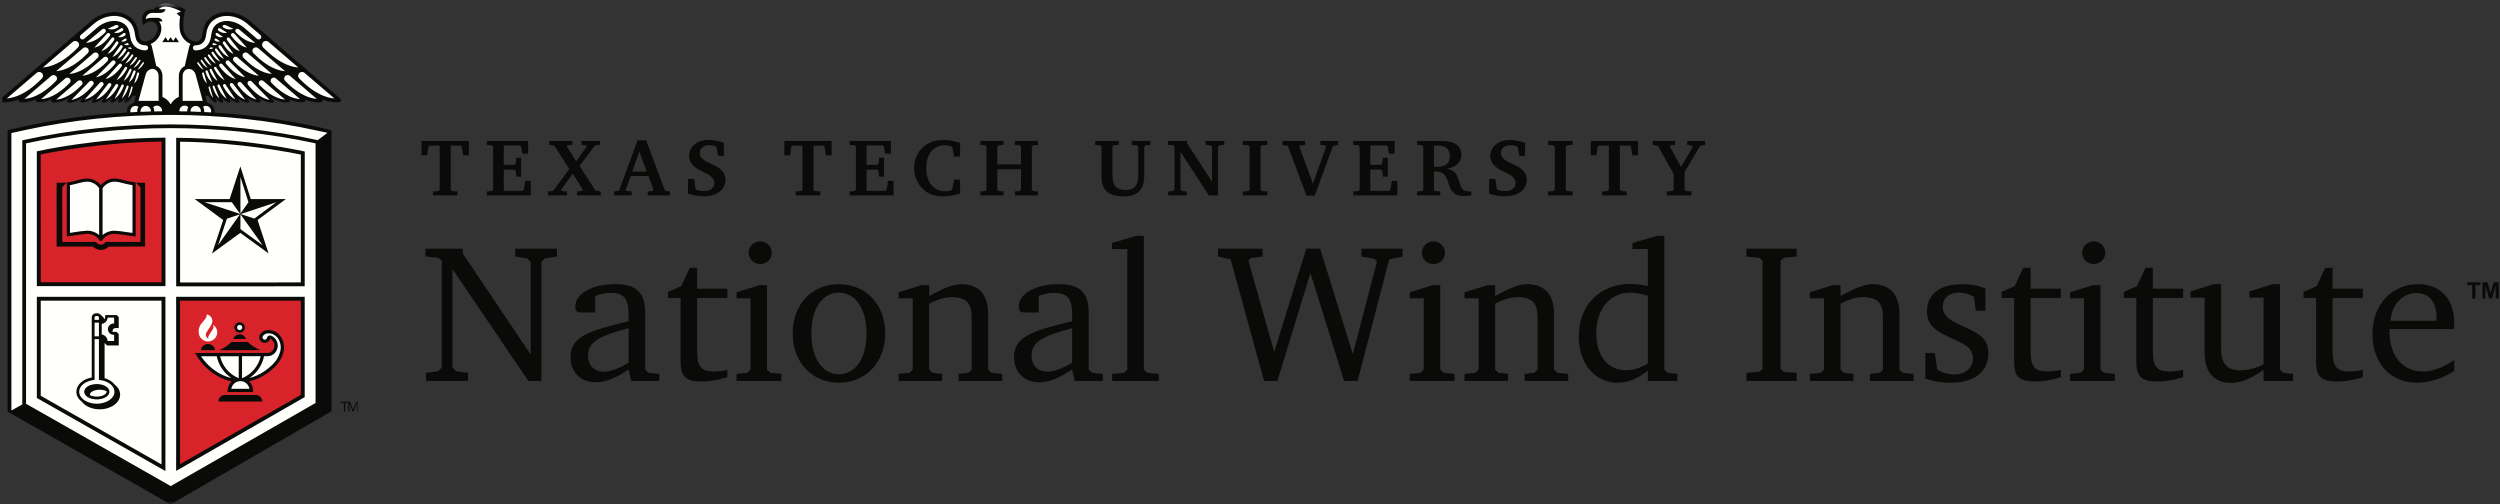 <svg height="93" viewBox="0 0 461 93" width="461" xmlns="http://www.w3.org/2000/svg" xmlns:xlink="http://www.w3.org/1999/xlink"><rect x="0" y="0" width="461" height="93" fill="#333333" stroke="none"/><mask id="a" fill="#fff"><path d="m0.0.512h66.035v92.488h-66.035z" fill="#fff" fill-rule="evenodd"/></mask><g fill="none" fill-rule="evenodd"><path d="m1.611 75.778.001-51.632 2.65-.583c6.14-1.353 12.652-2.236 19.358-2.623l-.005-.205h-.084v-.263c0-.699.505-1.298 1.201-1.423l.064-.011.396-1.452h-.815l-.028.056c-.489.951-1.099 1.165-1.104 1.168-.015.002-.028.002-.039.002-.05 0-.077-.013-.095-.031-.036-.033-.051-.082-.037-.129l.122-.43-.177-.095c-.526.589-.995.706-1.001.707-.005.001-.013.001-.018.001-.057 0-.089-.016-.112-.043-.031-.036-.04-.087-.023-.134l.192-.475-.171-.111c-.665.664-1.22.753-1.244.757-.002 0-.004 0-.006 0-.057 0-.096-.019-.121-.052-.028-.041-.031-.092-.01-.136l.227-.447-.161-.122c-.876.751-1.564.784-1.595.785-.051 0-.094-.025-.119-.065-.024-.043-.022-.095.004-.138l.295-.446-.149-.136c-1.0.763-1.767.785-1.85.785-.058-.001-.104-.029-.123-.074-.024-.044-.017-.096.012-.134l.398-.525-.144-.145c-1.054.724-1.867.803-2.166.803-.065 0-.103-.003-.112-.005-.049-.005-.09-.037-.108-.083-.009-.078.003-.109.025-.133l.354-.394-.133-.154c-1.108.71-1.964.816-2.377.816-.123 0-.198-.011-.212-.013-.049-.009-.089-.042-.105-.088-.015-.046-.004-.096.029-.131l.44-.45-.126-.16c-1.177.66-2.101.797-2.67.797-.304 0-.475-.042-.48-.044-.058-.013-.101-.057-.114-.113-.014-.057.005-.114.05-.152l.052-.045-.108-.172c-.952.404-1.703.489-2.165.489-.347 0-.543-.047-.551-.051-.066-.015-.114-.065-.131-.13-.013-.049.004-.106.045-.153l-.119-.161c-1.036.432-1.853.523-2.355.523-.384 0-.601-.051-.623-.058-.08-.02-.139-.079-.158-.157-.01-.043-.001-.09.03-.144l.133-.245-.262.1c-1.055.407-1.888.493-2.4.493-.426 0-.666-.057-.693-.063-.09-.024-.161-.093-.18-.183-.023-.09.008-.184.079-.245l5.073-4.343s11.741-10.11 11.772-10.138c1.193-.956 2.631-1.484 4.043-1.484 1.326 0 2.501.474 3.311 1.331.616.657.994 1.565 1.124 2.7.066.493.172.869.473 1.112.218.177.5.268.815.268.623 0 1.3-.354 1.768-.925.748-.908.8-2.096.118-2.648-.227-.184-.516-.279-.833-.279-.369 0-.756.125-1.116.363l-.32.265-.136-.995c0-.936.796-1.708 1.77-1.708h.456l.028-.061c.089-.195.364-.676 1.018-.937.295-.118.631-.179.996-.179.88 0 1.968.344 3.236 1.024l.312.202-.051.176c-.009.021-.683 2.342-.166 3.947.103.276.274.577.476.828.469.564 1.171.928 1.792.928.062 0 .123-.003.18-.011.233-.047.457-.143.602-.26.222-.176.352-.43.434-.842l.011-.056c.01-.053.019-.106.027-.169.032-.285.083-.563.148-.826.188-.786.514-1.432.973-1.919.809-.856 1.984-1.326 3.308-1.326 1.42 0 2.86.528 4.062 1.488l13.79 11.867 3.041 2.605c.07.061.1.155.08.245-.022.09-.091.159-.184.183-.026.006-.27.063-.692.063-.511 0-1.347-.086-2.403-.495l-.266-.103.139.248c.029.055.039.103.029.145-.019.078-.079.137-.157.157-.025.006-.24.058-.624.058-.502 0-1.318-.091-2.354-.524l-.119.162c.025.028.064.084.045.154-.014.064-.065.114-.128.129-.021.006-.213.051-.553.051-.46 0-1.209-.084-2.161-.487l-.108.171.054.046c.042.037.06.095.049.151-.014.057-.058.1-.116.113-.008.002-.176.044-.482.044-.57 0-1.492-.138-2.667-.794l-.125.16.436.447c.033.034.044.086.029.131-.014.046-.056.079-.105.088-.015.002-.087.013-.211.013-.413 0-1.271-.106-2.379-.817l-.133.154.353.396c.033.036.043.088.026.133-.017.046-.058.078-.108.083-.01.002-.049.005-.11.005-.3 0-1.11-.079-2.164-.803l-.143.146.398.524c.031.037.036.09.014.134-.022.045-.066.073-.114.074 0 0 0 0-.002 0-.095 0-.867-.024-1.87-.796l-.15.138.302.455c.027.043.029.095.003.138-.023.041-.067.065-.113.065-.033-.001-.722-.033-1.595-.784l-.161.123.225.445c.024.044.018.095-.011.136-.025.033-.064.053-.106.053-.041-.005-.605-.095-1.273-.765l-.17.11.193.483c.018.047.01.097-.024.134-.024.03-.059.046-.099.046-.033-.005-.502-.122-1.022-.704l-.177.098.122.419c.013.048 0 .097-.036.13-.026.024-.058.036-.091.036-.05-.011-.662-.224-1.153-1.176l-.03-.056h-.803l.393 1.45.067.01c.723.111 1.246.712 1.246 1.426v.263h-.314l-.006.205c6.667.397 13.271 1.306 19.631 2.706l2.167.534.009 51.539-29.465 17.043z" fill="#fffffe"/><path d="m52.082 65.217c-.248.776-.704 1.562-1.219 2.095-.211.219-.296.308-.331.353l.004-.014c-.845.836-1.821 1.514-2.899 2.012-.504.235-1.081.424-1.712.564l-.19.038.14.131c.445.424.691.991.691 1.595v.199h-4.482v-.199c0-.6.243-1.167.686-1.59l.141-.135-.192-.038c-.516-.108-.987-.245-1.398-.412-2.093-.849-3.87-2.386-5.009-4.325l-.175-.299c1.535-.003 13.164-.006 13.164-.006.742 0 1.334-.568 1.411-1.349.003-.042.005-.082.005-.123 0-.574-.338-1.097-.862-1.336l-.099-.045-.04.102c-.096.249-.241.523-.571.647-.097.035-.204.052-.309.052-.394 0-.75-.245-.887-.61-.111-.308-.042-.668.181-.937.196-.231.422-.397.668-.487.231-.088.48-.134.745-.134.558 0 1.122.199 1.586.557.769.647 1.184 1.643 1.138 2.728-.013.28-.07.588-.186.966zm-15.009-5.461c.622-.822 1.172-1.211 1.022-1.793.637.162 1.044.557 1.053 1.235 0 .276-.074.534-.212.753l-.884 1.378c-.059.112-.1.25-.1.384 0 .33.196.61.479.739-.013-.049-.035-.141-.035-.196 0-.146.048-.296.123-.41.333-.562.691-.993.816-1.366.026-.073.04-.192.038-.274 0-.125-.052-.254-.114-.348.474.293.79.802.799 1.401.019.931-.759 1.69-1.703 1.709-.829-.006-1.542-.63-1.683-1.417-.131-.578-.014-1.246.401-1.794zm7.124-.227c.478 0 .867.386.867.858 0 .472-.389.857-.867.857s-.866-.385-.866-.857c0-.472.388-.858.866-.858zm-11.358-4.439v31.124l22.991-13.192v-17.932zm-20.044-21.035.086-.014c.53-.088.984-.205 1.359-.307.569-.157 1.106-.304 1.771-.341.037-.001.072-.003.109-.003.838 0 1.763.518 2.252 1.257l.016.027-.002 8.903-.171-.149c-.572-.495-1.325-.779-2.07-.779-.052 0-.105 0-.155.004-.862.047-1.506.151-2.251.268l-.945.142zm6.02.61.017-.027c.486-.734 1.41-1.249 2.246-1.249.038 0 .071.002.109.003.666.037 1.202.186 1.771.341.476.13 1.14.249 1.492.307l.087.014v9.009l-.119-.018c-.337-.051-.955-.124-.955-.124-.75-.118-1.395-.22-2.255-.268-.051-.004-.104-.004-.157-.004-.744 0-1.497.283-2.067.776l-.172.15zm-11.662 17.739 23.0.007v-26.671c-12.425.079-23.006 2.452-23.006 2.452z" fill="#d8232a" mask="url(#a)"/><g fill="#0a0b09"><path d="m64.544 74.07.578 1.524.579-1.524h.335v1.815h-.231v-1.509h-.005l-.572 1.509h-.207l-.573-1.509h-.005v1.509h-.229v-1.815zm-1.75.203v-.203h1.466v.203h-.612v1.612h-.243v-1.612zm-44.414-2.407c.509 0 .939.108 1.256.267.01.035.023.069.023.105 0 .424-.743.895-1.808.895-.506 0-.936-.107-1.251-.266-.01-.034-.023-.073-.023-.108 0-.43.724-.893 1.804-.893zm-.53 1.783c.057 0 .111-.004.168-.007 1.052-.045 1.89-.491 2.104-1.097.035-.098.057-.2.057-.307 0-.794-1.025-1.416-2.33-1.416-1.303 0-2.326.622-2.326 1.416 0 .792 1.022 1.411 2.326 1.411zm-3.251-1.411c0-1.047 1.1-1.954 2.616-2.153l.225-.03v-7.523h.8v7.523l.227.03c1.53.197 2.641 1.103 2.641 2.153 0 1.215-1.461 2.206-3.257 2.206-1.667 0-3.042-.855-3.227-1.953-.014-.083-.024-.167-.024-.253zm2.84-10.22h.8v-2.518h-.8zm0-3.465c0-.065.028-.122.066-.169.049-.058.119-.097.205-.097h.257c.152 0 .272.119.272.266v.431h-.8zm1.321 1.174c.608-.107 1.008-.524 1.092-1.157.256-.002.893-.002 1.192-.002v1.08c-.037 0-.092 0-.092 0-.582 0-1.055.474-1.055 1.058 0 .571.473 1.038 1.055 1.038h.092v1.142c-.299 0-.936 0-1.191 0-.084-.653-.489-1.096-1.093-1.212zm-3.682 14.352c.647.836 1.883 1.4 3.3 1.4 2.083 0 3.775-1.22 3.775-2.721 0-.701-.374-1.346-.994-1.828-.41-.534-1.067-.962-1.872-1.2v-6.475l.457.453h2.153l-.004-2.122-.397-.386h-.734l-.014-.149c0-.31.252-.561.56-.561h.589l-.003-2.028-.369-.369h-.001v-.001l-.241.001h-1.63v.002h-.241v.235c0 .254-.058.437-.144.575-.03-.138-.1-.265-.195-.363h.001l-.01-.011c-.005-.005-.011-.011-.016-.014l-.559-.556-.01-.002c-.139-.117-.316-.19-.513-.19h-.257c-.444 0-.791.344-.791.782v11.055c-1.658.298-2.839 1.376-2.839 2.63 0 .711.381 1.357 1 1.841zm32.918-9.512-7.579.009.433-.214c.696-.338 1.3-.764 1.79-1.261l.033-.037h3.026l.033.037c.519.552 1.305.982 1.846 1.255zm-8.329 0h-2.619c.084-.635.637-1.132 1.306-1.132.67 0 1.224.497 1.313 1.132zm4.529-4.659c.266 0 .484.215.484.479 0 .264-.218.478-.484.478-.266 0-.483-.214-.483-.478 0-.264.217-.479.483-.479zm0 1.439c.535 0 .97-.431.97-.96 0-.53-.434-.961-.97-.961-.535 0-.97.431-.97.961 0 .529.434.96.97.96zm-4.228 4.344c.331 1.656 1.323 3.094 2.706 4.014-.405-.091-.798-.205-1.162-.351-1.817-.738-3.361-2.037-4.445-3.662.306 0 1.442-.001 2.901-.001zm4.053-.002v4.016c-.025.002-.049.002-.073.007-1.697-.723-2.962-2.223-3.361-4.021 1.076-.001 2.277-.001 3.434-.002zm1.974 6.001c-.546 0-2.796 0-3.343 0 .149-.796.825-1.412 1.674-1.412.846 0 1.52.616 1.668 1.412zm-1.365-6.002c1.348-.001 2.588-.001 3.44-.001-.397 1.801-1.664 3.301-3.363 4.026-.025-.005-.053-.005-.077-.007zm4.592-.001c1.027.045 1.889-.729 1.992-1.805.072-.854-.421-1.65-1.225-1.989-.017-.006-.196-.036-.196-.036-.222 0-.423.129-.515.33l-.009.021c-.087.243-.17.355-.297.403-.218.076-.464-.038-.547-.257-.06-.17.009-.343.093-.447.14-.161.296-.277.461-.339.641-.247 1.38-.006 1.83.341.64.541.991 1.391.954 2.321-.011.237-.063.503-.164.837-.226.706-.639 1.417-1.103 1.901-.001 0-.316.33-.316.33-.805.794-1.733 1.438-2.757 1.91-.444.208-.932.374-1.438.497 1.384-.924 2.375-2.363 2.704-4.018zm-7.942 4.226c.442.177.922.315 1.418.417-.44.424-.717 1.009-.717 1.662v.304h4.687v-.304c0-.655-.277-1.244-.721-1.667.612-.135 1.203-.323 1.735-.57 1.087-.505 2.073-1.185 2.928-2.031 0-.001.329-.342.329-.342.525-.546.989-1.345 1.242-2.137.118-.39.177-.702.191-.991.048-1.117-.383-2.143-1.178-2.814-.726-.559-1.677-.728-2.432-.437-.262.095-.503.272-.713.517-.248.299-.322.695-.198 1.039.199.531.796.805 1.33.619.368-.139.528-.441.631-.708.476.217.8.708.8 1.243 0 .037 0 .075-.004.112-.072.759-.651 1.287-1.371 1.255-.014 0-13.279.009-13.279.009l.266.452c1.149 1.959 2.945 3.513 5.058 4.37zm7.099 4.126h-8.114c0-.672.578-1.207 1.256-1.207h5.614c.676 0 1.245.534 1.245 1.207zm-2.996-11.525h-2.401l.119-.222c.217-.399.631-.645 1.08-.645.458 0 .87.246 1.082.647zm-28.257-17.049h-6.684v-11.77h1.811l-.769.823.012 10.095h6.213c.18.299.504.498.879.498.374 0 .702-.199.878-.498h6.431v-10.074l-.81-.844h1.667v11.77l-6.707.002c-.366.378-.886.624-1.46.624-.575 0-1.095-.245-1.462-.626zm-4.228-2.521c0-.611 0-8.365 0-8.803.507-.086.952-.196 1.37-.311.562-.153 1.094-.298 1.748-.336.828-.045 1.781.47 2.269 1.208l-.002 8.648c-.614-.533-1.468-.846-2.301-.8-.864.047-1.51.15-2.26.269 0 0-.488.073-.825.124zm6.02-8.25c.486-.733 1.434-1.244 2.263-1.199.653.037 1.184.183 1.748.336.418.115.996.226 1.504.311v8.803c-.338-.051-.958-.124-.958-.124-.75-.12-1.396-.222-2.262-.269-.833-.046-1.685.265-2.299.796zm-2.902 8.434c.928-.049 1.886.435 2.331 1.181l.01-.006c.05.079.138.135.246.135.101 0 .188-.057.236-.137l.012.007c.442-.746 1.398-1.23 2.33-1.18.835.048 1.467.148 2.202.263l1.638.228-.003-.338v-9.636l-.255-.033c-.587-.077-1.208-.211-1.678-.341-.594-.162-1.156-.314-1.872-.355-.947-.052-1.983.446-2.615 1.221-.635-.775-1.672-1.273-2.616-1.221-.715.041-1.277.192-1.87.355-.471.13-.957.264-1.546.341l-.255.033v9.972l1.503-.227c.734-.115 1.367-.215 2.201-.263zm21.67-5.848h4.875.178l1.554 2.167-.001.002zm2.533 7.929c.408-1.224 1.615-4.851 1.615-4.851s-.014-.01-.028-.021l2.43-.81zm4.118-5.699 4.076 5.684c.002.009.005.018.009.026-.992-.719-3.859-2.803-4.084-2.969zm0-6.867c.406 1.27 1.479 4.637 1.479 4.637h.011l-1.49 2.105zm6.629 4.641c-.927.686-3.617 2.682-4.071 3.02l-2.513-.826zm-11.863 9.452s4.894-3.561 5.212-3.792c.318.231 5.209 3.787 5.209 3.787s-1.908-5.799-2.028-6.163c.308-.228 5.208-3.861 5.208-3.861s-6.073 0-6.466 0c-.117-.371-1.92-6.021-1.92-6.021l-.279.85s-1.569 4.805-1.69 5.172c-.39 0-6.443 0-6.443 0s4.936 3.633 5.247 3.861c-.121.365-2.052 6.167-2.052 6.167zm16.367 26.08c-.344.198-21.249 12.194-22.272 12.782 0-1.174 0-29.468 0-30.151h22.272zm.719-18.082h-23.71v32.099l23.71-13.608zm-26.395-2.68c-.687-.001-21.597-.005-22.281-.005 0-.682-.006-23.016-.006-23.569 1.665-.351 11.25-2.267 22.288-2.377zm-22.726-24.209-.28.063.005 24.852 23.719.006v-27.385l-.362.002c-12.323.078-22.978 2.437-23.083 2.461zm48.4 24.233c-.686.001-21.574.006-22.259.007 0-.684 0-25.256 0-25.954 11.033.111 20.604 2.028 22.266 2.38-.001.553-.008 22.885-.008 23.567zm.728-24.14-.281-.062c-.108-.024-10.743-2.383-23.065-2.462l-.362-.002v27.385l23.699-.006zm-26.412 57.696c-1.018-.58-21.923-12.465-22.271-12.661 0-.394 0-16.851 0-17.528h22.271zm-22.99-30.901v18.652l23.709 13.476v-32.129zm52.923-37.046c-1.219-.474-2.778-1.407-4.534-3.231l-.002-.001c-.089-.091-.194-.244-.202-.456 0-.011-.002-.022-.002-.034 0-.18.066-.347.188-.478.126-.135.296-.213.478-.218.2-.013.381.046.519.169.002.001 1.556 1.332 3.103 2.659.663.568 1.318 1.131 1.856 1.592.125.108.243.208.354.304.062.05.124.106.179.153-.471-.03-1.129-.144-1.937-.456zm-3.368 0c-1.045-.459-2.33-1.288-3.762-2.776-.08-.086-.176-.227-.189-.417 0-.011 0-.019 0-.031 0-.156.059-.307.168-.424.114-.123.268-.195.434-.202.186-.01.348.043.464.149.001 0 .831.713 1.846 1.584.438.376.908.78 1.366 1.172.39.336.768.658 1.101.946.233.201.447.385.628.54-.484-.031-1.189-.159-2.057-.54zm-3.108 0c-.9-.431-1.978-1.161-3.169-2.399-.001-.002-.003-.002-.004-.004-.101-.1-.161-.232-.172-.382-.001-.007-.001-.014-.001-.022 0-.292.246-.556.548-.57.162-.007.314.044.425.141.001.001 2.296 1.971 3.772 3.236.258.219.491.422.682.585-.475-.029-1.192-.158-2.083-.585zm-2.823 0c-.748-.401-1.617-1.029-2.566-2.018-.004-.003-.006-.006-.009-.01-.085-.08-.137-.198-.141-.324 0-.01-.001-.019-.001-.031 0-.126.045-.244.132-.337.092-.102.216-.16.351-.167.144-.005.276.038.375.124.002.002 1.889 1.623 3.216 2.762.297.257.567.487.783.671-.478-.032-1.217-.179-2.139-.671zm-2.481 0c-.652-.418-1.399-1.057-2.192-2.047 0 0 0-.001-.001-.002-.067-.084-.106-.196-.106-.314 0-.002 0-.003 0-.003.012-.249.218-.436.478-.428.122 0 .24.051.312.136.005.004 1.502 1.537 2.593 2.659.274.28.524.536.716.733-.413-.064-1.043-.248-1.801-.733zm-2.092 0c-.586-.398-1.258-1.009-1.96-1.954 0-.001-.002-.003-.002-.004-.051-.064-.076-.143-.076-.229 0-.011 0-.021 0-.032.008-.106.057-.2.137-.268.078-.065.176-.096.276-.087.113.009.215.058.279.13.001.002 1.263 1.404 2.199 2.444.226.251.434.482.6.666-.355-.081-.86-.262-1.454-.666zm-1.822 0c-.487-.396-1.038-.989-1.591-1.88 0 0 0-.001-.001-.001-.037-.058-.055-.118-.055-.176 0-.018.001-.035.005-.055.029-.175.196-.292.38-.264.083.015.164.064.212.126.001.003.958 1.261 1.711 2.25.193.252.372.489.52.681-.306-.105-.716-.305-1.181-.681zm-1.549 0c-.42-.385-.881-.947-1.327-1.791-.021-.043-.031-.088-.031-.128 0-.02.003-.043.011-.063.015-.081.055-.137.112-.173.063-.041.138-.053.207-.036.072.017.132.058.167.118.002.003.755 1.146 1.367 2.074.153.233.297.454.419.638-.253-.114-.573-.314-.925-.638zm-1.298 0c-.353-.383-.735-.949-1.071-1.797-.014-.043-.021-.077-.021-.102 0-.03.006-.049.013-.066.042-.114.168-.175.284-.135.057.02.107.061.128.107.002.002.559 1.102 1.011 1.993.095.189.188.369.267.525-.18-.115-.39-.284-.611-.525zm-1.161 0c-.281-.367-.574-.899-.804-1.678s-.001-.002-.001-.004c.001.002.001.002.001.003 0-.003.004-.127.004-.127.022-.048.059-.082.104-.098.041-.014.083-.013.121.004.071.033.092.068.101.096.001.004.395.982.722 1.804.066.164.13.322.187.465-.134-.113-.284-.267-.435-.465zm-.998 0c-.219-.353-.433-.855-.566-1.576.004.027.005-.03 0-.002l.019-.1c.037-.063.124-.087.192-.051.025.018.044.049.048.068.002.011.26.902.477 1.661.039.134.076.263.11.382-.09-.1-.187-.229-.281-.382zm-1.748-4.121c.001.012 0-.018 0-.005l.014-.119c.055-.086.166-.117.254-.067.002.001.083.106.083.106.001.004.374 1.307.544 1.901-.27-.216-.699-.714-.895-1.815zm.7 5.956c.533 0 .967.425.967.948v.252c-.425-.025-.853-.046-1.278-.065v-.187c0-.288-.085-.554-.225-.785.153-.104.337-.164.535-.164zm22.408 4.97c-.674.533-1.612 1.202-1.791 1.344-8.627-1.887-18.194-2.901-27.095-2.901-8.959 0-18.432.967-27.11 2.88l-.271.06v48.697l-2.01 1.125s0-50.627 0-51.165c.413-.091 2.268-.5 2.268-.5 8.824-1.942 18.012-2.845 27.123-2.845 9.11 0 18.329.986 27.155 2.929 0 0 1.102.237 1.732.377zm-2.188 49.814-26.71 15.324-26.678-15.18s0-47.489 0-48.017c8.545-1.862 17.873-2.812 26.689-2.812 8.815 0 18.154.947 26.698 2.808zm-34.152-53.835c0-.523.426-.948.951-.948.203 0 .389.06.543.164-.139.231-.226.497-.226.785v.174c-.422.02-.845.041-1.269.064zm.711-5.089c.127-.44.546-1.895.546-1.895-.002.006.084-.11.084-.11.087-.05.202-.019.253.064.002.004.018.12.018.12-.002-.012-.004.019-.001.006-.201 1.101-.631 1.599-.9 1.815zm-.288.731c-.132.72-.343 1.222-.56 1.575-.095.153-.191.281-.281.382.033-.118.071-.247.11-.382.211-.74.466-1.642.466-1.642l.074-.097c.051-.026.137-.003.178.063v.002c0 .014.014.088.014.088-.005-.028-.008.04-.002.012zm-1.56 1.575c-.153.2-.303.353-.438.465.055-.137.12-.296.188-.465.316-.79.72-1.797.72-1.797.019-.046.053-.081.104-.107.032-.015.083-.016.131.001.031.012.073.037.097.091v.001c0 .011.004.12.005.137 0 .001.002.003.004-.01-.002.005-.002.009-.004.015v.006c0-.005 0-.005 0-.006-.233.775-.526 1.303-.806 1.669zm-1.158 0c-.221.241-.432.409-.61.525.074-.148.166-.329.266-.525.429-.846 1.007-1.989 1.007-1.989.024-.051.073-.09.133-.11.06-.02.122-.016.176.01.053.026.092.068.11.121-.002 0-.011.161-.011.172 0 0 .002-.002.004-.007-.001.004-.002.005-.004.011-.338.847-.719 1.412-1.071 1.794zm-1.298 0c-.353.324-.674.523-.926.638.108-.164.257-.389.421-.638.575-.878 1.361-2.07 1.361-2.07.038-.061.101-.104.178-.123.064-.016.136-.003.196.034.064.04.105.098.12.164.003.024.005.045.005.066 0 .058-.015.105-.031.139-.446.842-.906 1.406-1.325 1.789zm-1.545 0c-.466.377-.878.576-1.183.683.125-.167.311-.408.518-.683.708-.932 1.706-2.245 1.706-2.245.05-.067.132-.117.22-.133.176-.027.347.091.376.265.003.019.004.036.004.056 0 .06-.017.119-.053.183-.552.889-1.101 1.479-1.588 1.874zm-1.825 0c-.595.404-1.103.586-1.457.666.136-.15.351-.39.601-.666.876-.974 2.198-2.44 2.198-2.44.066-.079.162-.125.272-.133.103-.011.201.02.279.084.082.067.131.164.139.269 0 .012.001.025.001.036 0 .102-.041.18-.078.232-.7.943-1.371 1.553-1.955 1.951zm-2.094 0c-.759.485-1.386.669-1.804.733.153-.155.412-.421.717-.733 1.021-1.047 2.586-2.651 2.586-2.651.062-.068.161-.143.317-.143.258-.009.472.187.484.436v.014c0 .102-.04.211-.109.297-.794.99-1.54 1.629-2.191 2.047zm-2.484 0c-.92.493-1.659.639-2.135.671.167-.143.449-.385.782-.671 1.229-1.055 3.212-2.76 3.212-2.76.103-.089.233-.131.376-.126.137.006.26.065.353.167.086.093.133.213.133.337 0 .011-.001.019-.001.029-.003.13-.053.244-.14.322-.005.004-.009.01-.014.014-.947.989-1.815 1.617-2.564 2.018zm-2.823 0c-.891.427-1.606.556-2.082.585.151-.13.391-.337.681-.585 1.341-1.15 3.77-3.234 3.77-3.234.111-.099.266-.15.424-.143.152.009.295.074.401.187.097.108.15.244.15.385v.029c-.01.139-.069.27-.173.375-.001 0-.001.002-.001.002-1.192 1.238-2.27 1.968-3.171 2.399zm-3.106 0c-.869.381-1.575.509-2.059.54.147-.126.369-.316.631-.54.314-.269.691-.594 1.095-.939.448-.384.921-.788 1.366-1.169 1.006-.863 1.856-1.59 1.856-1.59.12-.11.281-.162.456-.153.172.007.326.078.437.199.109.119.17.269.17.43 0 .01-.001.02-.001.032-.011.192-.106.33-.182.41-1.434 1.491-2.721 2.32-3.767 2.779zm-3.368 0c-.805.312-1.467.427-1.938.456.053-.046.121-.103.189-.161.101-.087.215-.184.344-.295.994-.853 2.739-2.344 3.872-3.315.641-.551 1.089-.932 1.089-.932.136-.126.318-.185.507-.173.192.006.362.084.488.219.124.133.191.304.191.483v.029c-.011.169-.083.33-.206.458-1.758 1.825-3.316 2.758-4.537 3.231zm5.656-6.061c1.673-1.435 4.551-3.899 4.551-3.899.14-.124.32-.186.511-.177.379.019.677.33.677.701 0 .01 0 .021-.001.033-.006.159-.082.326-.207.458-.289.303-.573.573-.851.828-.265.227-.554.472-.851.728-2.124 1.684-3.821 2.073-4.764 2.134-.002 0-.004 0-.004 0 .206-.177.539-.462.94-.806zm6.012-5.136c.011-.012.016-.026.028-.035v-.001s.128-.11.321-.276c.37-.316.989-.848 1.482-1.27.413-.354.736-.633.741-.636 2.133-1.712 4.994-1.795 6.513-.188.519.549.843 1.344.964 2.358.032.258.08.521.171.765.101.277.258.536.515.744.079.062.161.114.245.162.011.005.018.013.029.018.193.104.404.171.624.201.109.016.22.021.333.018.008 0 .014.003.022.003.004 0 .009.003.013.003.053.001.106.009.154.027.17.067.291.227.297.42.009.257-.198.471-.457.479-.318.01-.633-.036-.931-.129-.333-.102-.647-.26-.923-.479-.15-.122-.274-.257-.383-.396-.436-.551-.578-1.192-.643-1.725-.081-.687-.272-1.224-.554-1.616-.053-.075-.103-.153-.163-.216-.443-.468-1.043-.744-1.71-.834-1.115-.15-2.422.226-3.511 1.098l-2.531 2.172c-.196.169-.494.148-.664-.047-.044-.049-.073-.103-.092-.161-.009-.025-.005-.05-.01-.075-.005-.032-.015-.065-.013-.098.006-.106.054-.205.133-.286zm14.171.68c.854-1.039.951-2.397.29-3.218.261.004.599.007.599.007h.011v-.013c0-.371-.402-.673-.896-.673v.011l-1.294-.011h-.012v.017c-.279.019-.565.089-.846.207.009-.603.535-1.112 1.163-1.112h1.615v-.021c.471-.019.835-.308.835-.664v-.012h-.011l-.824.012v-.014h-.388c.112-.123.275-.255.518-.348.564-.219 1.646-.253 3.59.766l-.827.36s.006.006.009.009c.002.005.008.01.022.024.104.099.469.416.62.547-.069.434-.124.949-.124 1.482 0 .551.058 1.118.225 1.632.13.348.334.702.579 1.008.343.416.781.732 1.246.927-.124.152-.211.335-.247.536l-.002.004-.823 3.548c-.687.331-1.129 1.086-1.087 1.928v3.755c-.652.289-1.172.774-1.503 1.374-.331-.605-.859-1.091-1.518-1.379v-3.768c.035-.869-.425-1.628-1.15-1.941l-.771-3.459-.005-.003c-.026-.215-.106-.412-.24-.579.457-.189.893-.506 1.248-.939zm7.02 1.181c.256.007.497-.03.718-.107.195-.065.376-.162.532-.288.055-.044.101-.091.149-.14.312-.327.438-.734.506-1.125.004-.028.012-.053.015-.079.006-.037.012-.075.016-.112.002-.018.004-.035.008-.053.031-.254.071-.494.125-.72.002-.003.004-.007.004-.01.165-.673.44-1.222.829-1.633 1.522-1.603 4.388-1.522 6.535.198l2.193 1.887.333.285c.03.026.049.059.069.09.014.02.033.036.045.059.026.052.041.109.046.168v.002c.009.119-.03.242-.114.339-.171.195-.467.215-.664.046 0 0-1.237-1.064-1.976-1.699-.312-.269-.537-.462-.537-.462-.153-.122-.309-.23-.466-.331-.736-.475-1.537-.743-2.296-.794-.448-.031-.878.012-1.272.13-.464.137-.88.374-1.208.719-.356.378-.584.955-.688 1.703-.009.046-.018.086-.024.134-.081.66-.272 1.497-1.033 2.122-.325.26-.704.428-1.111.521-.245.056-.498.091-.761.083-.194-.005-.356-.126-.424-.294-.009-.025-.009-.05-.014-.077-.008-.034-.019-.068-.018-.105 0-.001-.001-.002-.001-.002.009-.259.225-.462.484-.454zm10.682 1.448c-.001-.002-.004-.004-.006-.006-.108-.106-.176-.253-.191-.417 0-.007 0-.015 0-.026 0-.331.265-.61.613-.626.177-.01.328.044.459.159 0 .001.186.159.479.409.571.49 1.569 1.345 2.535 2.172.733.63 1.446 1.24 1.927 1.652-1.066-.071-3.197-.593-5.816-3.317zm-1.854.838c-.099-.107-.155-.234-.158-.361 0-.016 0-.033 0-.048 0-.144.046-.269.135-.37.104-.115.247-.184.407-.192.152-.01.302.042.408.137.002.002.552.475 1.283 1.101.312.267.653.56 1.003.861.809.694 1.649 1.413 2.174 1.863-.957-.058-2.884-.524-5.252-2.99zm-1.786.646c-.002-.002-.002-.003-.004-.004-.079-.08-.126-.192-.131-.309 0-.009 0-.016 0-.024 0-.264.202-.477.467-.493.133-.004.258.038.353.124.004.003 2.753 2.362 3.947 3.388-.882-.078-2.573-.546-4.633-2.682zm-1.407.482c-.042-.05-.09-.137-.09-.257 0-.005 0-.011 0-.016.012-.206.195-.372.409-.363.112.004.199.044.261.115.006.006 2.037 2.088 2.93 3.002-.71-.13-2.019-.63-3.511-2.481zm-1.21.495c-.033-.052-.071-.128-.071-.217 0-.006 0-.013.002-.019.01-.18.171-.316.354-.306.081.011.171.055.233.123 0 0 1.669 1.854 2.465 2.739-.642-.162-1.758-.678-2.983-2.32zm-.989.397c-.024-.049-.032-.084-.032-.113 0-.017.003-.031.008-.045.014-.079.054-.115.086-.135.052-.035.117-.046.179-.032.067.013.109.043.144.093 0 0 .994 1.519 1.549 2.363-.498-.247-1.238-.81-1.934-2.132zm-.839.299c.009.018 0-.021 0-.003 0 0-.002-.15-.002-.151.002.004.097-.1.097-.1.05-.025.111-.03.166-.01.05.016.093.056.116.099 0 .003.722 1.419 1.082 2.126-.381-.221-.982-.742-1.459-1.962zm.374-.842c-.311-.12-.842-.445-1.36-1.353l-.019-.119c.019-.084.111-.143.201-.127l.107.071s.729 1.038 1.072 1.529zm-.374-2.022c.002.002.795 1.121 1.154 1.628-.328-.118-.899-.451-1.459-1.425v.001s-.002-.004-.003-.006c.001.003.002.004.002.004 0-.005-.019-.126-.019-.126.002-.005.076-.119.076-.119l.131-.029zm.723-1.269c-.158.12-.435.275-.751.177l-.004-.001s0 0 .002.001c-.001 0-.011-.007-.025-.017.093-.094.177-.19.253-.289.141.034.366.09.526.128zm.675-.668c-.187.118-.511.26-.855.127.001.002.001.002.004.004l-.004-.005-.041-.041c.058-.108.111-.218.158-.328h.006c.008.003.46.153.732.243zm-.146-1.028s.42.306.677.492c-.239.062-.628.111-.945-.141 0-.002-.003-.004-.003-.004l.001.002c-.001-.002-.082-.129-.082-.129 0-.011-.001-.019-.001-.028 0-.11.077-.207.187-.227.002 0 .166.035.166.035zm1.215-.309c-.27.074-.772.126-1.285-.296 0-.001-.003-.007-.003-.004 0 0 0 0 .001.003-.001-.003-.086-.161-.086-.161 0-.01.035-.175.035-.175.042-.06.107-.1.181-.115.058-.01.131.007.182.048.002.002.643.464.975.701zm.762-.787c-.302.078-.912.137-1.601-.371 0-.002-.011-.015-.005-.004l-.092-.156c-.004-.02-.006-.041-.006-.059 0-.125.085-.232.214-.261 0 .002.207.042.207.042s.884.558 1.284.809zm-.672-.933c0-.001-.004-.005-.004-.005 0 .001.001.003.004.004h-.002c-.001-.001-.134-.164-.134-.164-.01-.03-.015-.06-.015-.091 0-.075.031-.143.083-.197.112-.03.223-.056.342-.069h.003c.004.003 1.063.502 1.537.726-.322.126-.985.268-1.815-.204zm.647 2.261c-.036-.058-.052-.112-.052-.172 0-.015.001-.028.003-.043.009-.071.052-.14.116-.186.063-.046.14-.064.215-.051.077.009.148.05.191.108.002.004 1.33 1.689 1.898 2.408-.5-.141-1.422-.589-2.371-2.064zm-.761.636v.002s-.004-.005-.005-.007c.001.003.004.003.004.003-.003-.004-.028-.176-.028-.176.025-.128.155-.215.287-.191.048.011.117.035.158.099.002.003 1.07 1.516 1.562 2.216-.448-.167-1.222-.626-1.978-1.946zm-.783.715c.008.011-.002-.014-.001-.001l-.031-.172c.025-.137.164-.226.306-.202 0 .003.158.113.158.113s1.044 1.479 1.453 2.06c-.391-.121-1.151-.512-1.884-1.798zm-.675.536v.002s-.003-.004-.003-.005c.002.002.002.003.003.003-.001-.003-.025-.148-.025-.148 0-.004.094-.142.094-.142l.149-.029.145.083c.003.003.911 1.293 1.296 1.836-.356-.119-1.016-.479-1.658-1.601zm-.279.359c.003.003.798 1.133 1.184 1.68.01.016.023.034.033.049-.027-.01-.058-.024-.089-.037-.352-.146-.912-.515-1.463-1.478l-.027-.143c.025-.102.127-.169.231-.149 0 .002.13.078.13.078zm4.03-3.916c0-.095.035-.184.095-.253.07-.08.17-.128.279-.136.108-.005.215.027.285.089.004.003 2.207 1.839 3.013 2.509-.608-.014-1.915-.266-3.551-1.918-.001-.001-.002-.001-.002-.001-.072-.069-.11-.153-.117-.259 0-.011-.002-.02-.002-.031zm2.128 3.085c-.556-.106-1.655-.522-2.859-2.148-.002-.003-.002-.003-.006-.006-.043-.053-.067-.118-.067-.184 0-.012.001-.026.003-.038.016-.19.181-.33.371-.317.082.009.174.053.245.121 0 .001 1.657 1.844 2.313 2.573zm-8.507 2.458c.008.012-.005-.019-.003-.006l-.016-.098c.018-.083.098-.135.186-.119l.091.062c.001.003.678.966 1.012 1.439-.296-.119-.787-.435-1.269-1.277zm-.639.438s-.001-.001-.001-.002c0 .001 0 .001.001.002-.001-.002-.017-.1-.017-.1.014-.073.089-.124.162-.11l.095.062c.002 0 .611.871.934 1.331-.282-.115-.723-.396-1.174-1.182zm-2.692 6.928c0-.602 0-4.506 0-4.506-.001-.025-.002-.052-.002-.079 0-.63.371-1.156.905-1.282.652-.15 1.329.339 1.508 1.091 0 .009.953 3.523 1.293 4.775-.678 0-3.171 0-3.704 0zm.843 1.874v.069c-.48-.012-.96-.013-1.44-.018v-.098c0-.525.429-.952.954-.952.262 0 .501.106.674.278-.116.217-.188.46-.188.722zm-6.268-.724c.173-.17.41-.276.672-.276.527 0 .958.428.958.952v.096c-.48.005-.961.007-1.44.018v-.067c0-.264-.072-.506-.189-.724zm-2.341.724c0-.05.005-.1.014-.149.025-.155.087-.296.179-.416.063-.083.137-.157.223-.215.155-.106.343-.169.545-.169.246 0 .467.094.636.245.089.078.163.172.217.279.066.128.107.272.107.424v.081c-.641.016-1.284.046-1.922.071zm.917-6.639c.18-.762.855-1.252 1.509-1.101.541.126.908.65.908 1.281 0 .022-.001.045-.001.067v4.519c-.534 0-3.032 0-3.71 0 .2-.738 1.293-4.765 1.293-4.765zm-.527-2.311c.003-.004.096-.063.096-.063.07-.013.144.038.161.114-.004.004-.018.088-.018.088.002-.012-.006.007-.006.01-.449.785-.886 1.065-1.168 1.18.267-.378.936-1.329.936-1.329zm-1.672.989c.26-.368 1.014-1.436 1.014-1.436.002-.004.094-.067.094-.067 0 .001.122.027.122.027l.058.089c0 .003-.015.104-.015.104.002-.014-.011.017-.004.005-.477.846-.971 1.161-1.269 1.278zm-.037.594c-.003.009.123-.121.123-.121 0 .001.164-.002.166-.002l.077.071.039.037v.002c0 .007.002.031.004.057.001.043.002.095.002.095-.364 1.24-.922 1.741-1.239 1.938.172-.435.828-2.077.828-2.077zm-.715-.309c-.005.007.119-.103.119-.103.055-.018.116-.015.166.01l.095.109c.002.01.005.127.005.127 0-.02-.016.038-.008.018-.477 1.215-1.073 1.737-1.452 1.959.284-.559 1.074-2.121 1.074-2.121zm-.843-.368c.044-.065.084-.083.133-.092.073-.016.136-.006.189.027.024.017.071.056.082.121.008.021.012.041.012.062 0 .033-.01.067-.033.113-.695 1.323-1.436 1.886-1.935 2.13.478-.724 1.553-2.361 1.553-2.361zm-1.121-.589c.059-.064.148-.109.244-.121.171-.01.33.127.344.311v.016c0 .083-.041.159-.078.21-1.219 1.647-2.333 2.163-2.974 2.325.61-.678 2.464-2.741 2.464-2.741zm-1.286-.586c.085-.095.2-.12.282-.125.203-.006.385.161.399.373v.011c0 .09-.032.18-.091.249-.002.002-.003.004-.003.004-1.491 1.855-2.803 2.353-3.513 2.482.65-.665 2.926-2.994 2.926-2.994zm-1.509-.67c.098-.088.232-.133.369-.127.256.015.461.231.461.486 0 .006 0 .016-.001.022-.004.121-.054.233-.135.309-.004.003-.008.006-.01.011-2.057 2.136-3.744 2.604-4.625 2.682.844-.725 3.941-3.383 3.941-3.383zm-4.236 1.239c.397-.342.795-.682 1.148-.985.683-.588 1.196-1.028 1.196-1.028.118-.103.266-.153.419-.142.308.016.547.277.547.585v.02c-.005.128-.065.26-.166.366h-.001c-2.37 2.467-4.296 2.933-5.25 2.991.367-.313 1.234-1.058 2.107-1.807zm1.317-2.892c.107.115.165.265.165.421 0 .012 0 .025-.001.036-.011.157-.074.304-.179.408-.002.002-.003.002-.004.004-2.623 2.724-4.757 3.246-5.821 3.317.353-.304 1.114-.956 1.934-1.657.941-.806 1.955-1.674 2.532-2.167.288-.248.472-.404.472-.404.13-.12.289-.174.462-.165.174.007.329.081.442.205zm3.318-3.212c-.008.104-.048.191-.117.263-1.636 1.648-2.94 1.903-3.548 1.917.511-.424 3.009-2.506 3.009-2.506.073-.064.178-.097.283-.091.11.007.211.056.281.138.06.068.093.155.093.246 0 .011 0 .021-.001.033zm.443.36c.086-.005.177.025.247.088.067.058.107.137.111.221.002.015.003.031.003.046 0 .074-.023.136-.066.188-.001.002-.003.002-.004.005-1.204 1.623-2.294 2.041-2.846 2.146.44-.492 2.313-2.58 2.313-2.58.057-.06.15-.104.242-.114zm1.875-1.14c0-.004-.134.157-.136.158.002-.003.002-.003.002-.003 0-.002-.005.003-.005.004-.827.472-1.489.33-1.814.204.345-.162 1.499-.704 1.531-.72.124.015.242.043.36.073.046.056.076.124.076.197 0 .029-.004.058-.013.088zm.894.556c-.011.091-.071.142-.099.162-.692.512-1.297.452-1.599.374.295-.186 1.283-.809 1.283-.809.058-.04.135-.053.213-.041.145.032.235.167.203.313zm.343 1.024c.004-.01-.003 0-.003.002-.512.423-1.011.371-1.282.297.269-.191.978-.699.978-.699.054-.043.122-.06.188-.048.14.026.233.152.209.289 0-.002-.091.159-.091.159zm.286.828c0-.006-.082.125-.085.128l.001-.002s-.001.002-.002.004c-.315.252-.708.203-.947.141.235-.172.679-.494.679-.494-.005.004.168-.033.168-.033.109.019.187.117.187.23 0 .009 0 .017-.001.026zm.355.934-.004.005c.003-.002.003-.002.004-.004-.347.133-.668-.01-.855-.127.248-.082.718-.237.718-.237.002-.001.01-.001.016-.001.045.111.098.22.158.329-.018.017-.033.033-.037.035zm.573.719c0-.001.002-.001.002-.001l-.004.001c-.317.097-.592-.058-.75-.177.146-.034.37-.091.516-.125.079.098.164.193.258.288-.012.009-.022.015-.022.015zm-1.923 2.281c.309-.436 1.183-1.674 1.183-1.674l.133-.082c.001.003.143.032.143.032l.086.12s-.024.14-.024.145c0 0 .002-.001.003-.004-.001.003-.003.007-.003.007 0-.001 0-.001 0-.001-.55.955-1.108 1.324-1.462 1.472-.032.014-.067.028-.096.037.011-.015.025-.033.037-.052zm.544-2.266c.002-.005.145-.09.145-.09.001.001.15.029.15.029s.099.143.1.143c-.003 0-.026.141-.026.141.002-.014-.009.016-.002.003-.646 1.125-1.303 1.485-1.66 1.605.271-.384 1.293-1.831 1.293-1.831zm-.742-.571c.038-.058.097-.095.17-.111.127-.022.266.071.295.201-.002 0-.032.17-.032.17 0-.013-.011.016-.004.005-.734 1.286-1.491 1.677-1.881 1.798.274-.39 1.453-2.063 1.453-2.063zm-.768-.716c.035-.053.091-.089.159-.105.128-.025.258.063.285.192 0 .001-.028.173-.029.176.001 0 .001 0 .003-.003-.001.002-.003.005-.003.005 0-.001 0-.001 0-.001-.755 1.32-1.531 1.782-1.98 1.947.371-.525 1.565-2.212 1.565-2.212zm-.343-.372c0 .002-.003.005-.003.005h.001c-.948 1.475-1.873 1.922-2.375 2.061.405-.511 1.901-2.403 1.901-2.403.044-.065.114-.104.191-.113.079-.012.152.004.212.046.067.048.112.121.127.199-.005 0-.055.204-.056.208.001 0 .001-.001.002-.003zm3.504 2.944c-.558.971-1.13 1.304-1.456 1.421.265-.376 1.15-1.627 1.15-1.627.003-.003.119-.074.119-.074.002 0 .137.029.137.029l.067.109v.003c0 .024-.015.129-.016.139zm.683.461c-.002.002-.002.004-.002.004 0-.001 0-.001 0-.001-.517.911-1.05 1.233-1.364 1.35.262-.373 1.076-1.53 1.076-1.53-.005.009.114-.072.114-.072.097-.017.176.053.191.13v.001c0 .007-.018.117-.018.12 0 0 0 0 .002-.003zm9.886 9.794v-.083c0-.151.04-.293.105-.419.052-.109.126-.204.215-.284.171-.15.392-.245.637-.245.199 0 .385.06.538.164.087.06.163.136.228.218.089.117.149.252.175.401.012.055.018.109.018.166v.16c-.639-.028-1.277-.059-1.915-.077zm2.772-7.316.005-.091.002-.058c.01-.018.024-.033.036-.048.064-.069.164-.096.256-.057 0 .002.104.114.104.114.001.004.589 1.464.837 2.081-.318-.198-.876-.698-1.238-1.938.004.012 0-.018-.001-.004zm10.6-5.451c.126-.142.303-.227.497-.238.188-.007.371.056.503.173.006.005 3.903 3.344 5.499 4.71-.943-.059-2.638-.445-4.757-2.125l-.867-.742c-.276-.254-.556-.525-.848-.825-.124-.127-.193-.285-.196-.445-.001-.018-.001-.036-.001-.056 0-.174.059-.328.171-.452zm14.286 10.406-3.039-2.606-13.794-11.869c-2.448-1.957-5.744-2.02-7.511-.153-.473.505-.805 1.165-.998 1.965-.067.264-.117.544-.15.838-.01.082-.024.148-.035.217-.068.342-.174.604-.399.784-.133.105-.339.196-.548.237-.613.075-1.381-.278-1.881-.88-.191-.239-.361-.531-.458-.795-.503-1.56.159-3.865.167-3.888l.071-.248-.383-.249c-1.838-.986-3.283-1.267-4.321-.85-.682.274-.973.771-1.073.99h-.389c-1.032 0-1.872.819-1.872 1.825l.161 1.181.455-.378c.648-.428 1.366-.463 1.827-.091.638.516.579 1.641-.132 2.505-.699.85-1.814 1.143-2.438.642-.275-.223-.372-.579-.436-1.045-.131-1.154-.519-2.086-1.152-2.759-1.764-1.872-5.058-1.808-7.496.145-.005.004-4.394 3.784-8.569 7.38l-1.625 1.391c-.01.009-.017.02-.026.03-.538.463-1.058.91-1.554 1.337-1.767 1.515-5.073 4.344-5.073 4.344-.099.084-.143.219-.112.345.031.127.13.227.258.258.082.021 1.274.293 3.155-.432-.036.066-.057.14-.038.217.028.113.116.202.23.232.078.019 1.236.284 3.046-.469-.059.066-.09.155-.069.244.024.1.105.181.206.205.071.018 1.13.255 2.781-.443l-.052.046c-.073.062-.105.159-.083.253.023.092.096.166.19.189.073.018 1.334.296 3.228-.765-.266.272-.439.45-.439.45-.062.063-.082.153-.054.235.028.083.1.143.186.157.065.01 1.139.156 2.661-.817l-.353.391c-.04.044-.06.102-.06.156 0 .027.005.056.015.082.032.082.106.139.193.151.058.005 1.022.094 2.351-.817l-.398.524c-.053.069-.063.161-.025.241.039.078.117.129.205.131.051.001.862.006 1.926-.807-.177.268-.294.447-.294.447-.049.073-.052.167-.01.242.044.077.125.121.215.119.044-.001.763-.042 1.656-.811-.136.268-.226.447-.226.447-.04.078-.032.171.019.242.052.069.139.106.226.093.039-.005.619-.105 1.302-.784-.113.283-.19.475-.19.475-.033.081-.017.173.04.239.057.066.147.093.233.074.033-.007.515-.137 1.053-.74-.073.258-.122.429-.122.429-.024.083.002.174.065.233.065.059.155.078.239.05.036-.012.663-.243 1.164-1.219h.615c-.141.52-.263.97-.342 1.259-.729.131-1.285.763-1.285 1.524v.276c-6.482.385-12.938 1.234-19.21 2.615l-2.812.619-.003 51.918 30.06 17.101 29.67-17.163-.009-51.817-.058-.015-2.27-.558c-6.278-1.383-12.754-2.274-19.251-2.682v-.293c0-.773-.58-1.411-1.333-1.526l-.341-1.257h.606c.504.978 1.133 1.207 1.169 1.219.083.028.174.009.239-.05.062-.061.086-.15.062-.233l-.12-.42c.535.596 1.012.724 1.045.731.086.019.178-.007.232-.074.058-.066.074-.158.042-.239l-.193-.483c.684.687 1.272.787 1.312.792.086.013.173-.024.225-.093.051-.071.058-.164.019-.242l-.226-.445c.894.768 1.61.808 1.655.809.086.002.171-.042.214-.119.042-.075.04-.169-.009-.242l-.302-.458c1.07.824 1.887.819 1.939.818.087-.002.166-.053.204-.131.038-.079.029-.171-.024-.241l-.398-.523c1.328.91 2.288.821 2.345.816.087-.012.162-.068.193-.151.032-.08.013-.173-.043-.238l-.356-.393c1.524.975 2.6.828 2.662.819.089-.014.159-.074.188-.157.028-.082.006-.172-.054-.235l-.436-.447c1.893 1.058 3.153.78 3.225.762.093-.024.166-.097.19-.189.022-.094-.011-.19-.082-.253l-.053-.045c1.65.697 2.708.46 2.779.441.101-.025.18-.105.205-.205.021-.09-.009-.177-.07-.245 1.811.755 2.967.49 3.045.47.114-.03.203-.119.231-.232.019-.077-.002-.153-.039-.219 1.883.727 3.075.454 3.157.434.128-.031.228-.13.26-.258.029-.126-.013-.26-.114-.345zm-31.798-10.429 2.015.012-.595-.918s-.006.007-.006.01c-.004.003-.009.007-.016.017-.092.115-.457.655-.47.675l-.001.002c0-.001-.008-.016-.014-.028-.067-.123-.43-.676-.43-.676-.001 0-.006.007-.01.011s-.006.007-.015.017c-.096.124-.45.655-.463.673l-.002.002c0-.001-.009-.015-.014-.027-.068-.121-.443-.677-.443-.677-.001 0-.006.007-.008.011-.004.003-.011.01-.021.024-.114.154-.577.867-.577.867h.014z" mask="url(#a)"/><path d="m86.461 25.99v2.65h-1.044l-.258-1.602-.227-.195h-1.814v8.146l.257.239.982.075v.733h-4.521v-.733l.982-.075.258-.239v-8.146h-1.816l-.241.195-.243 1.602h-1.043v-2.65z"/><path d="m89.765 35.303.923-.075.242-.239v-7.981l-.242-.21-.923-.075v-.733h7.621v2.351h-1.058l-.227-1.318-.196-.195h-3.01v3.564h1.967l.212-.211.151-1.078h.892v3.474h-.892l-.151-1.079-.212-.21h-1.967v3.893h3.509l.196-.239.257-1.587h1.029v2.68h-8.121z"/><path d="m105.547 25.99v.717l-.908.076-.12.195 1.724 2.785 1.965-2.74-.136-.21-.832-.106v-.717h3.388v.717l-.937.121-2.812 3.773 2.903 4.522 1.013.195v.718h-4.384v-.718l.952-.12.106-.195-1.845-2.995-2.147 2.965.091.254.982.09v.718h-3.493v-.718l.968-.15 2.948-3.998-2.753-4.312-.952-.151v-.717z"/><path d="m116.58 31.634h2.662l-1.346-3.699zm2.572-5.75 3.477 9.269.893.15v.733h-4.083v-.733l.952-.09.106-.195-.907-2.545h-3.297l-.908 2.53.152.195.952.105v.733h-3.251v-.733l.907-.135 3.418-9.284z"/><path d="m126.857 32.997h1.15l.241 1.797.198.224c.423.135.862.21 1.33.21 1.225 0 1.951-.599 1.951-1.423 0-.808-.544-1.348-1.617-1.887-.605-.299-1.316-.554-1.981-1.107-.696-.585-1.059-1.318-1.059-2.051 0-1.662 1.406-2.949 3.569-2.949.937 0 1.89.18 2.843.509v2.425h-1.089l-.256-1.557-.212-.21c-.273-.135-.621-.21-1.104-.21-1.104 0-1.785.599-1.785 1.423 0 .688.424 1.137 1.225 1.616.469.284 1.27.509 2.162 1.079.877.554 1.36 1.363 1.36 2.246 0 1.782-1.528 3.069-4.008 3.069-.967 0-1.98-.165-2.918-.494z"/><path d="m153.356 25.99v2.65h-1.043l-.257-1.602-.227-.195h-1.815v8.146l.257.239.984.075v.733h-4.521v-.733l.982-.075.257-.239v-8.146h-1.815l-.242.195-.242 1.602h-1.044v-2.65z"/><path d="m156.662 35.303.922-.075.243-.239v-7.981l-.243-.21-.922-.075v-.733h7.622v2.351h-1.059l-.227-1.318-.196-.195h-3.009v3.564h1.966l.212-.211.15-1.078h.893v3.474h-.893l-.15-1.079-.212-.21h-1.966v3.893h3.508l.196-.239.258-1.587h1.028v2.68h-8.121z"/><path d="m173.866 36.215c-1.088 0-2.042-.239-2.783-.673-1.572-.928-2.51-2.605-2.51-4.522 0-1.528.544-2.859 1.573-3.833.952-.913 2.238-1.377 3.811-1.377 1.043 0 2.072.193 3.084.554v2.5h-1.118l-.287-1.602-.212-.254c-.409-.15-.802-.224-1.195-.224-2.072 0-3.433 1.571-3.433 4.222 0 2.68 1.377 4.267 3.63 4.267.257 0 .559-.045.922-.135l.227-.224.379-1.812h1.088v2.575c-1.013.359-2.072.539-3.175.539"/><path d="m185.05 25.99v.733l-.907.075-.243.239v3.279h4.371v-3.279l-.227-.239-.908-.075v-.733h4.266v.733l-.878.075-.243.239v7.951l.243.239.878.075v.733h-4.266v-.733l.908-.075.227-.239v-3.773h-4.371v3.773l.243.239.907.075v.733h-4.28v-.733l.877-.075.243-.239v-7.951l-.243-.239-.877-.075v-.733z"/><path d="m206.286 25.99v.733l-.937.075-.213.21v5.241c0 1.932.651 2.785 2.465 2.785 1.679 0 2.299-.929 2.299-2.919v-5.047l-.227-.254-.967-.09v-.733h3.433v.733l-.923.09-.212.254v5.196c0 2.74-1.15 3.952-3.992 3.952-1.497 0-2.616-.449-3.237-1.227-.589-.763-.665-1.647-.665-2.801v-5.18l-.212-.21-.952-.075v-.733z"/><path d="m215.413 35.318.892-.12.272-.269v-7.921l-.212-.21-.968-.075v-.733h3.479v.403l4.627 7.113v-6.408l-.272-.284-.922-.12v-.703h3.448v.703l-.893.12-.257.284v8.939h-1.694l-5.233-8.041v6.933l.243.269.937.12v.718h-3.447z"/><path d="m229.182 35.303.999-.075.242-.239v-7.981l-.242-.21-.999-.075v-.733h4.521v.733l-1.013.075-.242.21v7.981l.242.239 1.013.075v.733h-4.521z"/><path d="m240.641 25.99v.733l-.878.075-.166.224 2.51 6.827 2.436-6.827-.166-.224-.908-.075v-.733h3.311v.733l-.982.195-3.357 9.148h-1.528l-3.433-9.163-.999-.18v-.733z"/><path d="m249.556 35.303.922-.075.243-.239v-7.981l-.243-.21-.922-.075v-.733h7.621v2.351h-1.058l-.227-1.318-.196-.195h-3.01v3.564h1.966l.213-.211.15-1.078h.894v3.474h-.894l-.15-1.079-.213-.21h-1.966v3.893h3.509l.196-.239.257-1.587h1.029v2.68h-8.121z"/><path d="m264.415 30.751c.198.015.379.015.545.015 1.617 0 2.389-.63 2.389-2.006 0-1.228-.772-1.917-2.238-1.917h-.696zm1.497-4.761c2.344 0 3.554.898 3.554 2.559 0 1.378-.892 2.247-2.601 2.561.726.165 1.239.449 1.588.929.469.658.589 1.467.877 2.215.317.824.771 1.049 1.786 1.049h.195v.718c-.529.076-1.044.121-1.511.121-.651 0-1.21-.18-1.573-.465-.787-.599-.923-1.272-1.165-1.991-.47-1.422-.862-2.066-2.389-2.066h-.258v3.369l.242.239.924.075v.733h-4.266v-.733l.893-.075.241-.239v-7.981l-.241-.21-.893-.075v-.733z"/><path d="m274.602 32.997h1.149l.243 1.797.196.224c.423.135.863.21 1.33.21 1.225 0 1.952-.599 1.952-1.423 0-.808-.545-1.348-1.618-1.887-.606-.299-1.316-.554-1.981-1.107-.696-.585-1.059-1.318-1.059-2.051 0-1.662 1.407-2.949 3.569-2.949.937 0 1.89.18 2.843.509v2.425h-1.088l-.257-1.557-.213-.21c-.272-.135-.62-.21-1.103-.21-1.104 0-1.784.599-1.784 1.423 0 .688.422 1.137 1.224 1.616.469.284 1.27.509 2.161 1.079.878.554 1.362 1.363 1.362 2.246 0 1.782-1.528 3.069-4.009 3.069-.967 0-1.981-.165-2.918-.494z"/><path d="m285.468 35.303.999-.075.243-.239v-7.981l-.243-.21-.999-.075v-.733h4.523v.733l-1.014.075-.241.21v7.981l.241.239 1.014.075v.733h-4.523z"/><path d="m302.054 25.99v2.65h-1.044l-.257-1.602-.226-.195h-1.816v8.146l.257.239.982.075v.733h-4.52v-.733l.982-.075.257-.239v-8.146h-1.815l-.242.195-.241 1.602h-1.044v-2.65z"/><path d="m308.883 25.99v.733l-.846.075-.136.18 2.072 3.803 2.162-3.669-.122-.239-.906-.166v-.717h3.295v.733l-.892.165-2.873 4.836v3.28l.242.21 1.029.075v.748h-4.537v-.748l1.013-.075.242-.21v-2.919l-2.904-5.211-.967-.15v-.733z"/><path d="m78.557 68.753 2.238-.29.662-.692v-19.733l-.662-.508-2.348-.218v-1.455h6.9v.91l12.516 18.605v-17.079l-.661-.655-2.202-.326v-1.455h7.707v1.455l-2.201.326-.661.655v21.95h-2.423l-13.984-20.643v18.17l.661.692 2.202.29v1.491h-7.744z"/><path d="m115.923 60.505c-5.175 1.417-7.487 2.399-7.487 5.051 0 1.78 1.101 2.979 2.937 2.979 1.211 0 2.716-.582 4.551-1.634zm-6.019 9.993c-2.899 0-4.697-1.926-4.697-4.651 0-3.779 3.376-4.87 10.716-6.615v-1.163c0-2.87-.733-4.07-3.376-4.07-.918 0-1.799.182-2.79.582v3.053h-2.533c-.843 0-1.137-.254-1.137-1.128 0-2.216 2.789-4.106 7.414-4.106 3.854 0 5.468 1.563 5.468 5.234v10.538l.661.582 1.945.182v1.309h-5.175l-.478-2.109c-2.311 1.563-4.257 2.362-6.019 2.362z"/><path d="m123.192 54.944v-1.127l2.423-1.054 1.578-3.38h1.358v3.853h5.578v1.708h-5.578v9.594c0 2.762.477 3.961 3.047 3.961.843 0 1.687-.109 2.532-.29v1.344c-1.725.545-3.376.801-4.808.801-3.047 0-3.818-1.09-3.818-3.671v-11.738z"/><path d="m142.316 46.622c0 1.163-.955 2.072-2.129 2.072-1.175 0-2.129-.909-2.129-2.072 0-1.199.954-2.108 2.129-2.108 1.174 0 2.129.945 2.129 2.108zm-.882 5.958v15.591l.662.582 1.982.182v1.309h-8.259v-1.309l1.945-.182.624-.582v-13.155h-2.57v-1.127l4.221-1.309z"/><path d="m149.621 61.485c0 4.687 2.129 7.523 5.065 7.523 2.973 0 5.102-2.799 5.102-7.523 0-4.687-2.129-7.522-5.102-7.522-2.972 0-5.065 2.799-5.065 7.522zm13.617 0c0 5.379-3.634 9.086-8.553 9.086-4.918 0-8.515-3.707-8.515-9.086 0-5.415 3.561-9.085 8.515-9.085 4.955 0 8.553 3.707 8.553 9.085z"/><path d="m165.698 68.934 1.982-.182.624-.582v-13.155h-2.606v-1.127l4.258-1.309h1.395v2c2.459-1.345 4.331-2.181 5.909-2.181 3.194 0 4.955 1.89 4.955 5.524v10.247l.624.582 1.982.182v1.309h-8.038v-1.309l1.761-.182.624-.582v-9.629c0-2.654-.99-3.744-3.706-3.744-1.175 0-2.533.4-4.111 1.199v12.173l.624.582 1.762.182v1.309h-8.039z"/><path d="m197.705 60.505c-5.176 1.417-7.487 2.399-7.487 5.051 0 1.78 1.101 2.979 2.937 2.979 1.211 0 2.715-.582 4.551-1.634zm-6.019 9.993c-2.9 0-4.699-1.926-4.699-4.651 0-3.779 3.377-4.87 10.717-6.615v-1.163c0-2.87-.734-4.07-3.377-4.07-.917 0-1.799.182-2.789.582v3.053h-2.533c-.844 0-1.138-.254-1.138-1.128 0-2.216 2.79-4.106 7.414-4.106 3.854 0 5.469 1.563 5.469 5.234v10.538l.661.582 1.945.182v1.309h-5.176l-.477-2.109c-2.311 1.563-4.257 2.362-6.019 2.362z"/><path d="m205.085 68.934 2.166-.182.623-.582v-22.24h-2.825v-1.127l4.478-1.308h1.395v24.675l.66.582 2.092.182v1.309h-8.588z"/><path d="m226.925 47.82-2.313-.508v-1.455h8.221v1.455l-2.313.29-.294.51 4.735 16.789 5.909-19.044h2.57l6.019 19.443 4.442-17.045-.404-.509-2.458-.435v-1.455h7.597v1.455l-2.459.508-5.836 22.424h-2.495l-6.204-19.88-6.092 19.88h-2.459z"/><path d="m266.458 46.622c0 1.163-.955 2.072-2.13 2.072-1.174 0-2.127-.909-2.127-2.072 0-1.199.953-2.108 2.127-2.108 1.175 0 2.13.945 2.13 2.108zm-.881 5.958v15.591l.661.582 1.982.182v1.309h-8.259v-1.309l1.945-.182.624-.582v-13.155h-2.57v-1.127l4.222-1.309z"/><path d="m270.055 68.934 1.982-.182.624-.582v-13.155h-2.606v-1.127l4.257-1.309h1.396v2c2.459-1.345 4.331-2.181 5.909-2.181 3.194 0 4.955 1.89 4.955 5.524v10.247l.624.582 1.982.182v1.309h-8.038v-1.309l1.762-.182.623-.582v-9.629c0-2.654-.991-3.744-3.707-3.744-1.175 0-2.533.4-4.11 1.199v12.173l.624.582 1.761.182v1.309h-8.038z"/><path d="m303.862 54.543c-1.248-.362-2.349-.58-3.23-.58-3.706 0-6.276 2.943-6.276 7.486 0 4.252 2.202 6.833 5.506 6.833 1.32 0 2.642-.436 4-1.273zm-2.826-8.612v-1.127l4.478-1.308h1.395v24.675l.624.582 1.762.182v1.309h-5.433v-1.891c-1.872 1.49-3.634 2.218-5.653 2.218-4 0-7.083-3.417-7.083-8.504 0-5.815 3.89-9.704 9.469-9.704 1.028 0 2.129.145 3.267.4v-6.832z"/><path d="m322.033 68.753 2.348-.182.625-.508v-20.025l-.625-.508-2.348-.218v-1.455h9.285v1.455l-2.349.218-.623.508v20.025l.623.508 2.349.182v1.491h-9.285z"/><path d="m333.741 68.934 1.982-.182.623-.582v-13.155h-2.605v-1.127l4.258-1.309h1.395v2c2.458-1.345 4.33-2.181 5.909-2.181 3.194 0 4.954 1.89 4.954 5.524v10.247l.624.582 1.982.182v1.309h-8.038v-1.309l1.762-.182.624-.582v-9.629c0-2.654-.991-3.744-3.707-3.744-1.175 0-2.532.4-4.11 1.199v12.173l.624.582 1.762.182v1.309h-8.039z"/><path d="m366.116 57.305h-1.798l-.295-2.58c-.954-.508-1.835-.762-2.715-.762-1.945 0-3.047.981-3.047 2.617 0 1.563 1.065 2.326 3.119 3.306 1.285.619 2.68 1.127 3.89 2.108.882.691 1.396 1.781 1.396 3.126 0 3.379-2.532 5.452-6.863 5.452-1.872 0-3.487-.292-4.772-.763v-4.725h1.762l.439 3.088c1.029.582 2.056.873 3.121.873 2.128 0 3.449-1.236 3.449-2.944 0-1.891-1.321-2.544-3.744-3.633-3.119-1.382-4.734-2.544-4.734-4.98 0-3.197 2.313-5.087 6.496-5.087 1.615 0 3.047.254 4.295.8z"/><path d="m369.09 54.944v-1.127l2.423-1.054 1.578-3.38h1.357v3.853h5.578v1.708h-5.578v9.594c0 2.762.478 3.961 3.047 3.961.844 0 1.689-.109 2.532-.29v1.344c-1.724.545-3.376.801-4.808.801-3.047 0-3.816-1.09-3.816-3.671v-11.738z"/><path d="m388.214 46.622c0 1.163-.953 2.072-2.128 2.072-1.175 0-2.13-.909-2.13-2.072 0-1.199.955-2.108 2.13-2.108 1.175 0 2.128.945 2.128 2.108zm-.881 5.958v15.591l.661.582 1.982.182v1.309h-8.258v-1.309l1.945-.182.624-.582v-13.155h-2.57v-1.127l4.22-1.309z"/><path d="m391.629 54.944v-1.127l2.423-1.054 1.578-3.38h1.357v3.853h5.58v1.708h-5.58v9.594c0 2.762.477 3.961 3.048 3.961.843 0 1.687-.109 2.532-.29v1.344c-1.725.545-3.377.801-4.809.801-3.046 0-3.818-1.09-3.818-3.671v-11.738z"/><path d="m409.579 52.4v12.029c0 2.617 1.1 3.853 3.558 3.853 1.358 0 2.754-.363 4.259-1.091v-12.319h-2.606v-1.128l4.258-1.344h1.394v15.772l.661.582 1.725.182v1.309h-5.432v-2.035c-2.202 1.563-4.148 2.399-5.947 2.399-3.157 0-4.919-1.927-4.919-5.561v-10.175h-2.606v-1.128l4.259-1.344z"/><path d="m424.775 54.944v-1.127l2.422-1.054 1.578-3.38h1.358v3.853h5.58v1.708h-5.58v9.594c0 2.762.477 3.961 3.047 3.961.843 0 1.687-.109 2.533-.29v1.344c-1.725.545-3.377.801-4.81.801-3.046 0-3.816-1.09-3.816-3.671v-11.738z"/><path d="m449.295 58.578c0-2.944-1.358-4.543-3.819-4.543-2.348 0-4.442 2.034-4.661 5.125h8.479zm3.266 9.811c-2.202 1.454-4.588 2.182-6.901 2.182-4.844 0-8.185-3.599-8.185-8.941 0-5.487 3.56-9.231 8.479-9.231 4 0 6.606 2.69 6.606 7.159 0 .365 0 .728-.037 1.128h-11.892v.399c0 4.652 2.459 7.413 6.166 7.413 1.835 0 3.672-.727 5.763-2.107z"/><path d="m457.757 55.052v-2.993h.955l.55 2.061.554-2.061h.955v2.993h-.583v-2.386l-.653 2.386h-.554l-.649-2.386v2.386zm-1.886 0v-2.473h-.934v-.521h2.455v.521h-.908v2.473z"/></g></g></svg>